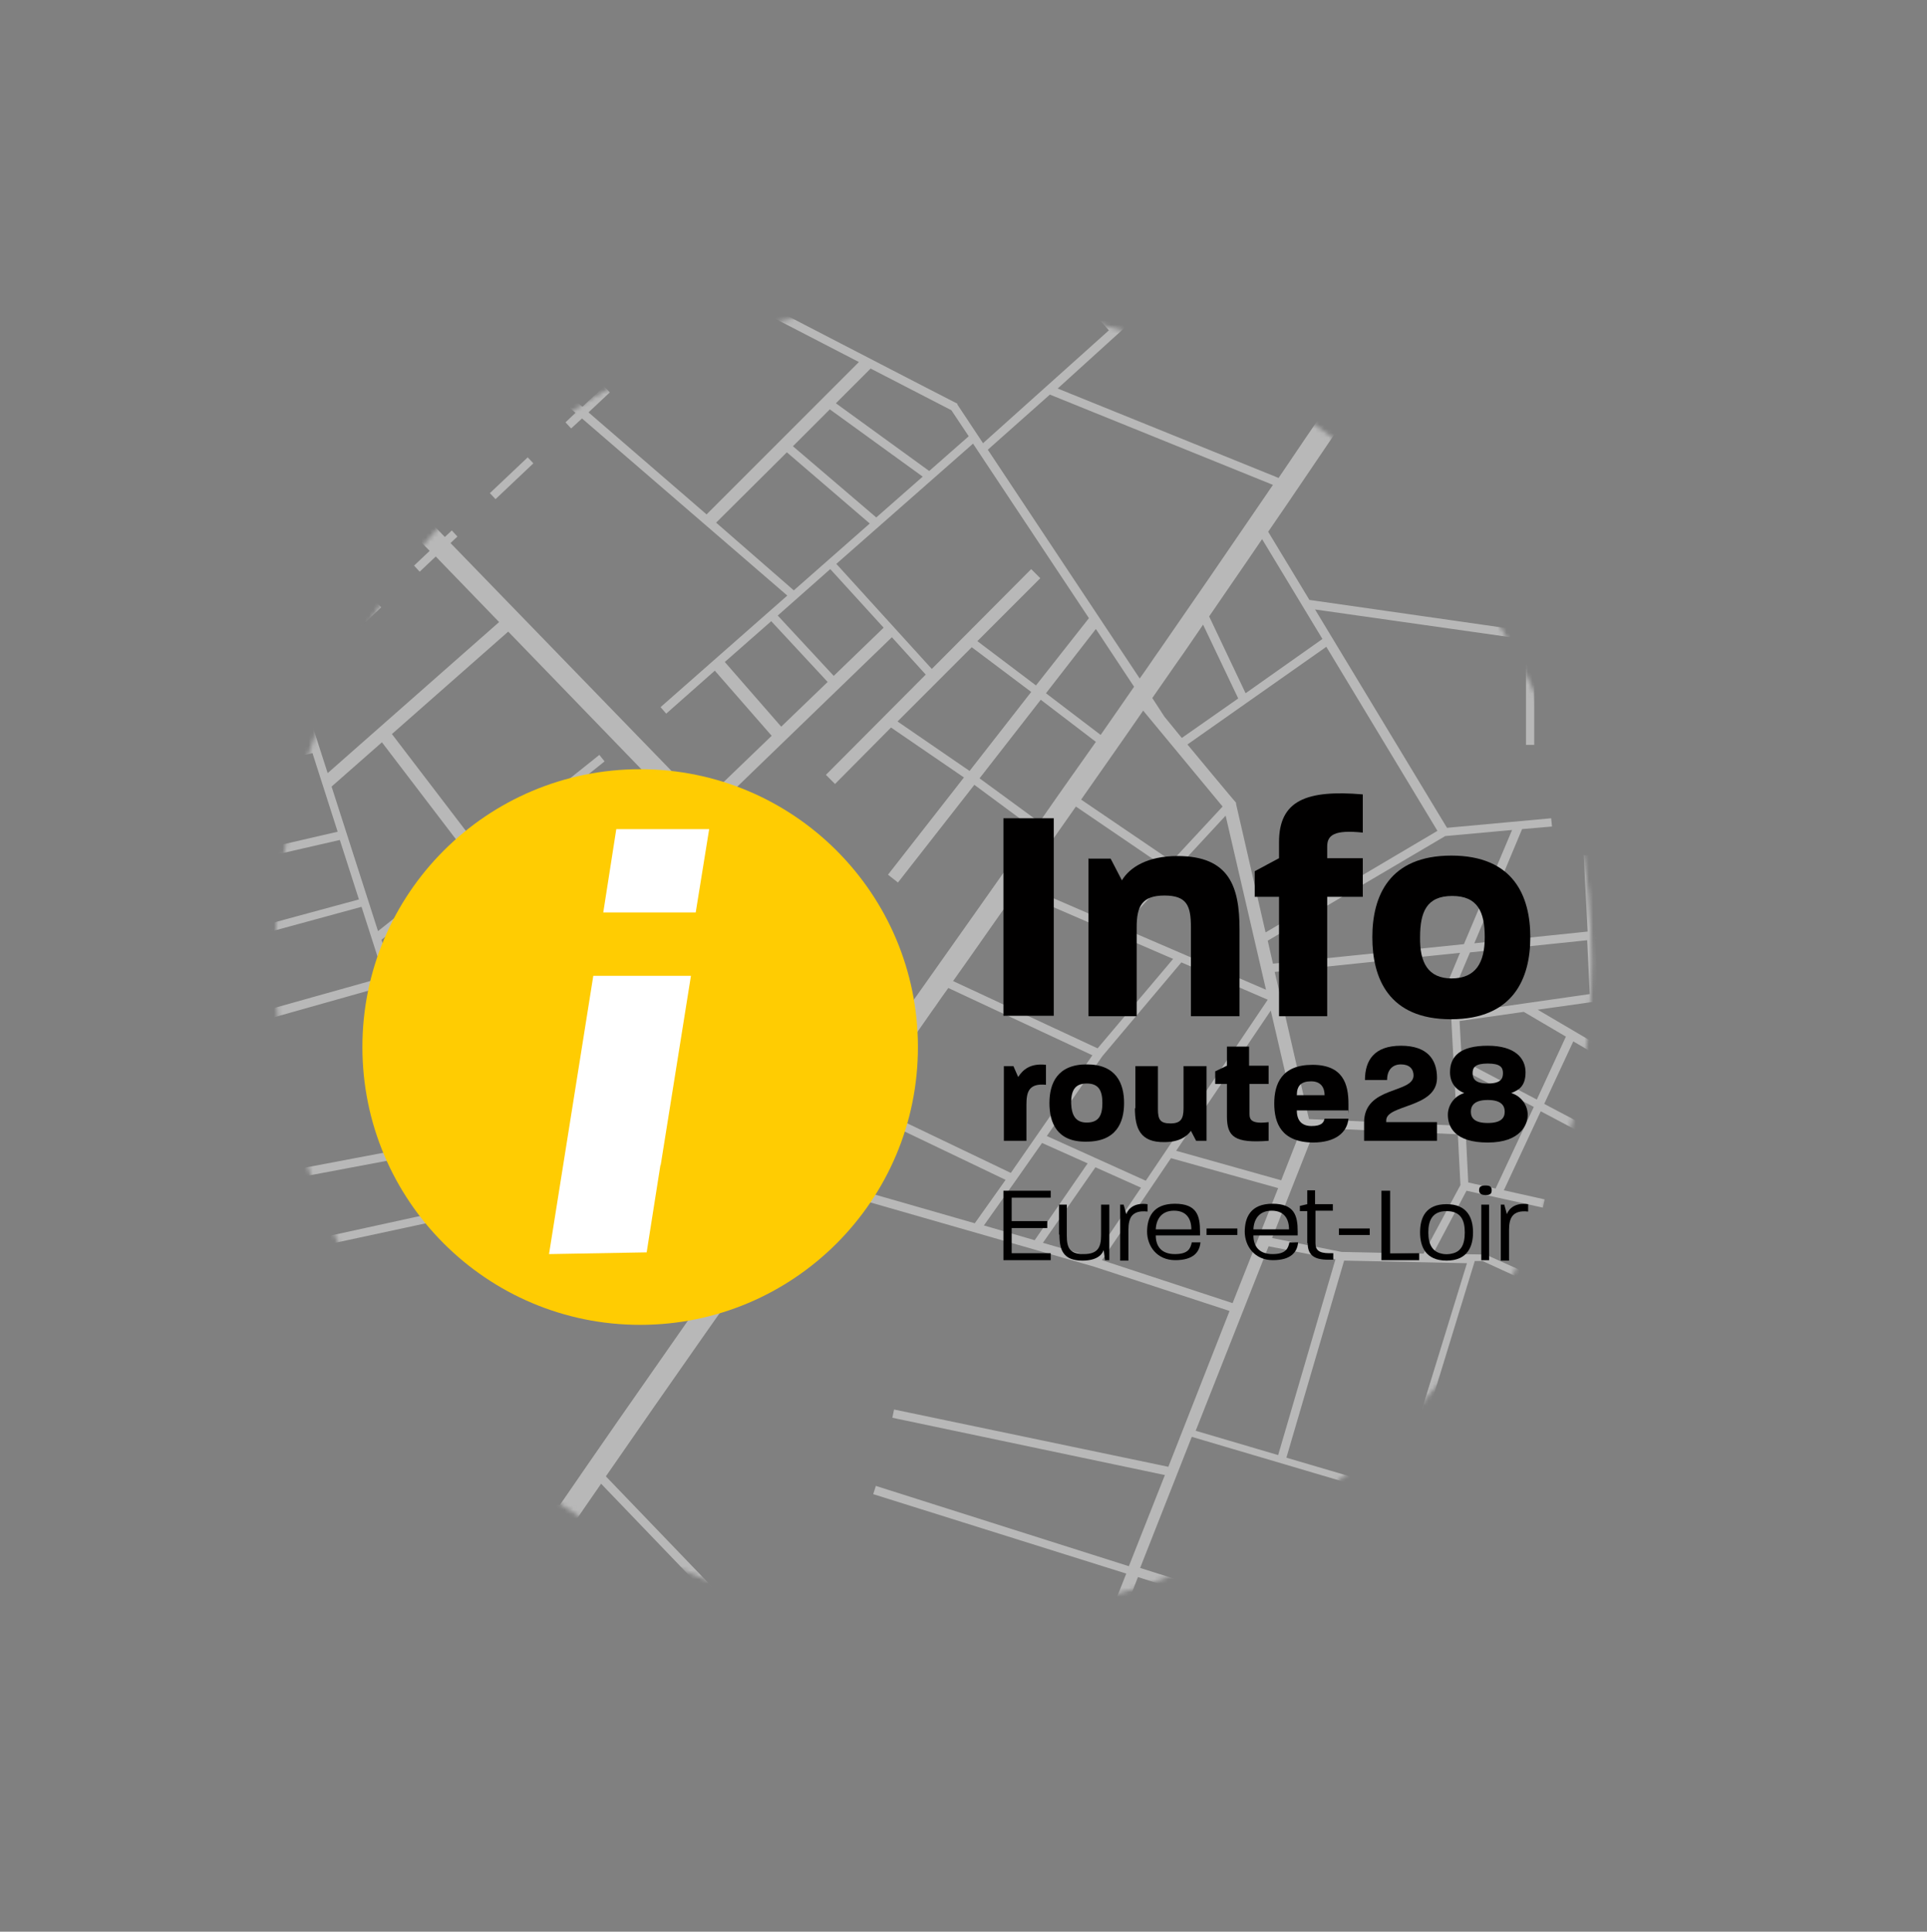 <?xml version="1.0" encoding="UTF-8"?>
<svg xmlns="http://www.w3.org/2000/svg" xmlns:xlink="http://www.w3.org/1999/xlink" version="1.1" viewBox="0 0 444 445">
  <rect x="0" y="0" width="444" height="445" fill="#808080" stroke="none"/>
  <!-- Generator: Adobe Illustrator 29.0.0, SVG Export Plug-In . SVG Version: 2.1.0 Build 186)  -->
  <defs>
    <style>
      .st0 {
        fill: none;
      }

      .st1 {
        mask: url(#mask);
      }

      .st2 {
        fill: #010000;
      }

      .st3 {
        fill: url(#Dégradé_sans_nom_3);
      }

      .st4 {
        clip-path: url(#clippath-1);
      }

      .st5 {
        fill: #fff;
      }

      .st6 {
        opacity: .8;
      }

      .st7 {
        fill: #c6c6c5;
      }

      .st8 {
        clip-path: url(#clippath);
      }

      .st9 {
        fill: #ffcc02;
      }
    </style>
    <clipPath id="clippath">
      <circle class="st0" cx="221.4" cy="235.6" r="212.4"/>
    </clipPath>
    <clipPath id="clippath-1">
      <circle class="st0" cx="221.4" cy="235.6" r="212.4"/>
    </clipPath>
    <radialGradient id="Dégradé_sans_nom_3" data-name="Dégradé sans nom 3" cx="215.1" cy="223.8" fx="215.1" fy="223.8" r="151.7" gradientTransform="translate(0 445.3) scale(1 -1)" gradientUnits="userSpaceOnUse">
      <stop offset="0" stop-color="#fff"/>
      <stop offset="1" stop-color="#1d1d1b"/>
    </radialGradient>
    <mask id="mask" x="-143.4" y="11.3" width="577.2" height="775.7" maskUnits="userSpaceOnUse">
      <g id="SVGID">
        <g class="st4">
          <circle class="st3" cx="215.1" cy="221.5" r="151.7"/>
        </g>
      </g>
    </mask>
  </defs>
  <g id="Calque_2">
    <g class="st8">
      <g class="st1">
        <g class="st6">
          <path class="st7" d="M396.6,600.2l-3.9-20.9,15.3-11.3-1.2-1.6-14.5,10.7-6.6-35.1,22.3-17.3-1.2-1.5-21.5,16.6-6.4-34.4,29-19.6-1.1-1.6-28.3,19.1-13.8-73.6.9-.7-1.2-1.6h-.2c0,.1-7.4-39.4-7.4-39.4,11.2.6,20.8,1.2,27.5,1.6l-3.7,7.9,1.8.8,4-8.6c4.9.3,7.8.5,8,.5h.5l14-4.9-1.6-4.6-13.1,4.5c-4.2-.3-18.6-1.2-37.1-2.2l4-12.4-1.9-.6-4.1,12.9c-21-1.1-47-2.4-69.3-3v-11.4l-23.1-7.3,11.9-30.2,54.8,16.2.6-1.9-6.4-1.9,16.2-52.9h1.8l15.5,7.1-15.3,46.6,1.8.6,15.2-46.4,14.7,6.7-12.1,40.6,2.8.8,5.9-19.6,16.7,6.3-5.1,18.7,1.9.5,5.1-18.6,19,5.7.6-1.9-19-5.7,4.8-17.5,12.7,5.8.8-1.8-65.3-29.4-12.1-.2,7.7-14.5,17.6,3.9.4-1.9-9.4-2.1,8.5-18.2,20,10.6.9-1.7-20.1-10.6,6.7-14.4,41.1,24-5.6,10.9,1.7.9,9.2-18-1.7-.9-2.7,5.3-26.3-15.4,11.9-19.1,10.5-1.5,6.1,6.2,1.4-1.4-34.7-35.4-1.4,1.4,15.2,15.5-19.6,2-.8-17.4h-1.9c0,.1.9,17.6.9,17.6l-26.1,2.7,11-26.3,6.9-.6-.2-1.9-24,2.2-30.4-50.3,48.6,6.9v24.3h1.9v-24l37.1,5.3-9,9,1.4,1.4,9.5-9.5,14.7,10.6,1.1-1.6-14.5-10.4,14.6-14.6-1.4-1.4-14.8,14.8h-.2c0-.1-90.3-13-90.3-13l-9.5-15.7c4.9-7.1,10-14.7,15.3-22.5l36.5,6.3,13.3-54.8-16.2-.8c12-18,21.4-32,23.9-35.7l.7-1-4-2.7-.5.8c-.2.2-4.4,6.4-11,16.1l-57.1,14.2-14.3,12.8-43.9-42.4-1.4,1.4,22,21.2-18.2,17.1-16.8-18.9-1.5,1.3,36.5,41.2-29,26-5.9-8.9v-.2c-.1,0-53.6-27.7-53.6-27.7l3.4-3.2,8.7,5.1,4.8-4.5-1.3-1.4-3.7,3.5-8.7-5.1-4.8,4.5.4.5-42.3-21.9-35.6-30.1-1.3,1.5,31.1,26.2-60.1,36.9-10.6-11,15-53.1-4.7-1.3-15.8,55.8,11.8,12.2-29.3,18C13.6,56.1,3.4,15.8,2.7,12.9l-.3-1-4.7,1.2.2.9c1.1,4.3,22,86.6,34.5,138.5h-1.2c0,.1.2,2,.2,2h1.5c.9,3.8,1.8,7.5,2.7,11l-21.3,4.3.4,1.9,21.4-4.3c1.2,5,2.2,9.5,3.1,13.3,2.1,9.3,4.8,21.8,7.9,36.1l-11.6,3.2.5,1.9,11.4-3.1c1.2,5.4,2.4,11.1,3.6,16.9l-10.4,2.9.5,1.9,10.2-2.9c2.3,10.7,4.6,22.1,7,33.6l-16.4,2.9-5.7-5-1.3,1.5,5.8,5.1,8.1,36.5,17.2-3.6c2.8,13.6,5.5,26.8,8,38.8l-64.4.5-33.1,7.3-10.7,37.8c-9.6-4-18.4-7.7-24-9.7-19.9-7.3-80.3-25.2-82.9-26l-.9-.3-1.4,4.7.9.3c.6.2,62.4,18.5,82.6,25.9,9.4,3.4,28.9,11.7,44.7,18.5l-24.4,34.7,1.6,1.1,13.4-19.1,26.8,10.7.7-1.8-26.4-10.5,10.1-14.3c12.1,5.2,21.6,9.4,21.8,9.5l.7.3h.7c.8-.2,33.8-5.6,75.9-11.9h0c0,.1,1.9-.3,1.9-.3.8-.1,1.7-.2,2.5-.4-31.1,47.8-69.6,108.3-91.9,147.5-31.8,55.8-93.6,189.1-94.2,190.4l-.4.9,4.4,2,.4-.9c.6-1.3,62.3-134.4,94-190.1,3.3-5.8,7-12.2,11-18.8l22,11.9-9.7,13.7-19-12.2-1,1.6,20.6,13.2,45-63.3,83.1,50.1.4.2,50.8-18,1.2,6.3,1.9-.4-1.2-6.6,8.8-3.1,39.2,16.4.8-1.8-39.6-16.5h-.3c0-.1-9.2,3.2-9.2,3.2l-.6-2.9-1.9.4.6,3.2-50.2,17.8-109.4-65.8c16.9-26.9,35.1-55,51.2-79.4,28.8-4.3,60.7-8.8,89-12.3l102.1,108-9.4,6.3,1.1,1.6,9.6-6.4,10.8,11.4,1.4-1.3-25.5-26.9,15.4-12.7,12.9,17.2-6.3,4.2,1.1,1.6,6.4-4.3,12.7,17,1.6-1.2-12.6-16.9,1.7-1.1-1.1-1.6-1.8,1.2-13-17.3,8.5-7-1.2-1.5-8.4,6.9-7.7-10.3-1.6,1.2,7.8,10.4-15.6,12.9-35.6-37.7,21.4-16.6-1.2-1.5-21.5,16.7-49.5-52.4c23.9-2.9,45-5.1,59.3-5.8,22.3-1.1,72,1.1,107.4,3l7.6,40.9-7.5,5.5,1.2,1.6,6.7-5,11.1,59.3-33.3-43,6.1-4.5-1.2-1.6-6.1,4.5-12.5-16.2-1.5,1.2,12.5,16.1-1.7,1.3,1.2,1.6,1.8-1.3,35.7,46,8.7,46.7-28.7,22.2,1.2,1.5,27.9-21.6,6.5,35-15.3,11.3,1.2,1.6,14.6-10.8,4,21.2c-24.9,22.4-83,75.2-103.1,98.2-17.2,19.6-61.3,84.8-61.7,85.5l2.4,1.6c.4-.7,44.4-65.7,61.5-85.2,6.4-7.3,16.7-17.7,28.6-29.2l33.1-4.4,8.2-2,18.3,12.9h25.3v-1.9h-24.7l-16.4-11.5,41.3-10.1-.5-1.9-43,10.5-9.6-6.8-1.1,1.6,8.2,5.8-6.4,1.5-30.4,4.1c35.4-34,82.8-76.2,83.5-76.8l-1.9-2.2c-.6.2-4.3,3.5-10.3,8.8ZM387.7,331.8l-16.7-6.3,5.6-18.7,16,7.3-4.9,17.7ZM278.9,57.8l5.7,3.9,1.1-1.6-5.3-3.6,3.3-3,36.4,19c-3.9,5.7-7.8,11.5-11.8,17.3l-45.9-17.3,16.5-14.7ZM335.7,259.3l-34.1-1.5-6.5-28.3h0c0-.1-.1-.1-.1-.1l-1.3-5.5,42.7-4.4-2.5,6,1.8,33.8ZM284,300.2l-30.1-9.9,15.9-23.5,24.7,6.9-10.5,26.5ZM71.3,171.6l-18.4,4.4.5,1.9,18.6-4.4,5.8,18.1-16.9,3.9.4,1.9,17-3.9,4.4,13.7-31,8.4c-3.1-14.3-5.8-26.7-7.9-35.9-.9-3.8-1.9-8.2-3.1-13.2l27.1-5.4,3.5,10.5ZM181.3,104.2l19.1,16.4-17.5,15.4-17.9-15.6,16.3-16.2ZM191.3,131.1l12.3,13.5-11.5,11.1-12.9-13.9,12.1-10.7ZM177.7,143.1l13,14-10.7,10.3-13-14.9,10.7-9.4ZM205.5,146.8l7.8,8.6-23,23.1,2.1,2.1,12.9-13,16.8,11.5-17.5,22.4,2.3,1.8,17.6-22.5,13.8,10.2c-8.5,12.1-17.7,25.1-27.1,38.4-.9,1.2-1.7,2.4-2.6,3.7l-44.6-46.2,41.5-40.1ZM223.9,149.1l13.7,10.3-14.2,18.2-16.6-11.4,17.1-17.1ZM264,272l-22.8-10.3,12.8-18.4,18.2-21.6,19.9,8.6-28.1,41.7ZM199.7,254.3c5.2-7.4,10.4-14.7,15.4-21.9l.3-.4c1-1.5,2.1-3,3.1-4.4l33.2,15.5-18.8,27.1-33.2-15.9ZM88.5,225.1l-32.8,9.2c-1.2-5.8-2.4-11.5-3.6-16.9l31.2-8.5,5.2,16.2ZM109.6,199.1l20.1,22.8-34.4,17.7-7.4-23.1,21.7-17.4ZM100.8,263.2l-37.5,7.1c-2.4-11.6-4.8-23.1-7.1-34l33-9.3,11.6,36.2ZM125.2,227.5l7.1,11.8-29.8,23-6.4-19.9,29.1-14.9ZM101.4,265.1l4.2,13.1-38.9,8.5c-1-4.8-2-9.7-3-14.5l37.7-7.1ZM107,279.9l25.2-4.9-.4-1.9-24.3,4.7-4.3-13.5,30.1-23.3,9.8,19.1,1.7-.9-9.9-19.4,42.8-31.8,9.3,9.5-27.6,44,1.6,1,8.1-13,21,9.8c-22.2,31.5-44.5,63.2-61.1,87.4l-49.9.4c-3.6-17.7-7.8-38-12.1-58.6l40-8.6ZM121.2,358.2c-7.6,11.2-17,25.2-27.2,40.7-1.4.2-2.8.4-4.2.6-1.5-7.3-5.1-25-9.7-47.5l45.5-.4c-1.5,2.4-2.9,4.5-4.4,6.6ZM205.9,237.1c-4.8,6.8-9.7,13.8-14.6,20.7l-21-9.8,18.2-29,17.4,18.1ZM78.6,368.8l-36.5,2v1.9c0,0,36.9-2,36.9-2,2.8,13.7,4.9,24.3,6,29.6-39.3,5.9-70.6,10.9-75,11.6-3.9-1.7-22.1-9.7-39.5-17.1l10.1-35.6,29.5-6.6,65.1-.5c1.2,5.9,2.3,11.5,3.4,16.7ZM176.3,206.6l-18.4,13.7-12.5-11.7,15.2-18.1,15.7,16.1ZM144.2,210.1l12.1,11.4-22.4,16.6-6.9-11.5,6-3.1,11.2-13.4ZM252.9,241.5l-33.3-15.5c5-7,9.8-14,14.6-20.7l36.1,15.6-17.4,20.6ZM235.3,203.7c4.4-6.2,8.6-12.2,12.6-17.9l20.7,14.1-12.1,13-21.2-9.2ZM239.5,189.4l-13.8-10.1,14.1-18.1,12.7,9.7c-4.1,5.8-8.5,12-13,18.5ZM158.6,188.4l-26.6,31.7-20.1-22.8,27.4-21.9-1.2-1.5-27.4,21.9-20.4-26.7,26.8-23.6,41.5,42.9ZM88,171l20.3,26.6-21.2,16.9-10.7-33.3,11.6-10.2ZM100.5,398c9.3-14,17.8-26.7,24.8-37,4-5.8,8.4-12.3,13.2-19.2l43.3,45.1c-26.1,3.2-54.9,7.2-81.3,11.1ZM198.5,255.9l33.2,15.9-7.1,10-36.9-10.6c3.6-5.1,7.2-10.2,10.8-15.3ZM233.5,272.7h0l.5-.7h0l6.1-8.7,10.5,4.7-12.2,17.7-11.7-3.4,6.8-9.6ZM252.4,268.9l10.5,4.7-10.9,16.1-11.7-3.4,12.1-17.4ZM295.2,271.9l-24.2-6.8,21.8-32.3,6.6,28.4-4.2,10.7ZM291.7,228l-33.2-14.3,23.9-25.8,9.3,40.1ZM270,198.4l-20.9-14.2c5.1-7.3,9.9-14.1,14.3-20.5l18.3,22.1-11.7,12.6ZM268.3,165.1l-2.8-4.3c2-2.9,3.9-5.6,5.7-8.2,1.8-2.5,3.8-5.5,6-8.7l8.1,17-13,9.1-4-4.9ZM260.9,73.9l46.4,17.5c-4.3,6.3-8.6,12.6-12.7,18.7l-50.9-20.6,17.2-15.6ZM253.6,169.3l-12.6-9.6,11.5-14.8,8.8,13.3c-2.4,3.5-5,7.2-7.7,11.1ZM238.7,157.9l-13.5-10.2,14.5-14.5-2.1-2.1-22.9,23-22-24.2,31.5-27.7,26.7,40.2-12.2,15.5ZM201.9,119.2l-19.2-16.4,8.5-8.5,21.4,15.5-10.7,9.4ZM162.8,118.5l-27.2-23.5,4.9-4.6-1.3-1.4-5,4.7-9.9-8.5,27-25.9,46.6,24.1-35.1,35.1ZM136.7,70.5l-7.7-5.2,11.8-11.3,8.5,4.4-12.6,12.1ZM127.4,64.2l-10.7-7.2,11.7-9.5,10.6,5.5-11.6,11.2ZM135.3,71.9l-12.6,12-13.2-10.4-16.8-14.4,12.4-7.6,30.2,20.4ZM108.9,75.6l13.2,10.4,10.5,9.1-2.3,2.2,1.3,1.4,2.5-2.3,47.3,40.8-29.2,25.7,1.3,1.5,11.2-9.9,13.1,15-16,15.4-58-59.8,1.6-1.5-1.3-1.4-1.6,1.5-21.3-22,27.7-26.1ZM99,126.9l-3.6,3.4,1.3,1.4,3.7-3.5,14.6,15.1-39.5,34.8-8.6-26.7h.5l-.2-1.9h-.9c0,.1-5.9-18.1-5.9-18.1l29.8-13.4,8.8,8.9ZM58.6,132.1l5.7,17.6-9.1.8.2,1.9,9.5-.8,2.4,7.6-27,5.4c-.8-3.3-1.6-6.9-2.5-10.6l5.6-.5-.2-1.9-5.9.5c-.7-3-1.5-6.1-2.3-9.3l23.6-10.7ZM32.4,504.2l23.9,13.7-9.5,13.3-22.9-13.2c2.8-4.5,5.6-9.1,8.5-13.8ZM284.1,370.3v9.9c-10.7-.3-20.4-.4-28.4-.3l6.5-16.6,21.9,7ZM259.5,362.5l-6.9,17.5c-1.9,0-3.6.1-5.2.2-15,.7-37.7,3.1-63.2,6.3l-44.6-46.4c13.6-19.7,30.1-43.2,47-67.1l65.5,18.8,31.2,10.2-14.1,35.9-63.2-13.2-.4,1.9,62.8,13.2-8.3,21-58.3-18.5-.6,1.9,58.3,18.3ZM292.3,287.1l15.4,3-13.2,45.1-19-5.6,16.8-42.5ZM321.9,343.3l-25.5-7.5,13.3-45.4,28.3.6-16.1,52.3ZM328,288.8l-18.9-.4-16-3.2,9.2-23.3.2-.4-.4-1.7,33.8,1.5.6,11.7-8.5,15.8ZM344.6,273.8l-6.3-1.4-1.3-26,16.4,8.6-8.8,18.8ZM354.1,253.3l-17.3-9.1-.5-9,14.8-2.1,9.7,5.7-6.7,14.5ZM376.6,245.7l-22.3-13.1,33.4-4.7-11.1,17.8ZM388.9,214.2l10,10.2-30.7,4.4-.6-12.4,21.3-2.2ZM365.7,216.6l.6,12.4-30,4.3-.4-7.3,2.8-6.6,27-2.8ZM337.3,217.5l-44,4.5-1.2-5.3,40.9-24.1,15.4-1.4-11.1,26.3ZM291.6,214.8l-6.8-29.6v-.3c-.1,0-11.2-13.4-11.2-13.4l32-22.5,25.6,42.4-39.6,23.4ZM304.7,147.2l-17.7,12.5-8.4-17.7c3.6-5.3,7.8-11.3,12.2-17.8l13.9,23ZM317.8,84.6l6.8.5-4.1,15.2-12-2.1c3.1-4.5,6.2-9.1,9.3-13.6ZM338.4,86l-3.2,16.8-12.8-2.2,4.2-15.4,11.8.8ZM342.3,104l-5.2-.9,3.3-17,6.2.4-4.3,17.5ZM354.6,53.2l-7.6,31.5-28-2c7.2-10.5,14.2-20.9,20.6-30.3l15,.8ZM294.1,44.2l54.5-13.5c-7.3,10.7-17,25-27.3,40.2l-36-18.8,8.8-7.9ZM238.5,54l18.3-17.2,20.5,19.8-20.3,18.2-18.5-20.8ZM241.9,90.9l51.4,20.8c-10.5,15.4-20,29.2-26.1,38-1.5,2.1-3,4.4-4.6,6.6l-35-52.7,14.3-12.7ZM223.2,100.5l-9.1,8-21.5-15.6,8-8,18.6,9.6,4,6ZM122.4,44.4h0l4.2,2.2-11.6,9.3-8.1-5.5,13.1-8,2.4,2ZM91,60.2l16.4,14.1-27.6,25.9-20.1-20.8,31.3-19.2ZM55.4,82l33.3,34.3-54.2,24.5c-3.1-12.5-6.5-26.3-9.9-40l30.8-18.8ZM62,287.9l-15.4,4-3.6-16,15.9-2.8c1,4.9,2,9.8,3.1,14.8ZM50.5,309.8l-3.6-16.1,15.4-4c1.2,5.6,2.3,11.3,3.5,16.8l-15.3,3.3ZM14.4,533.8c2.7-4.6,5.6-9.3,8.5-14.1l22.8,13.2-9.2,12.9-22.1-12ZM69.5,499.4l-12,16.9-24-13.8c3.7-5.9,7.4-11.9,11.3-18l24.7,14.9Z"/>
          <polygon class="st7" points="-5.6 215.7 -11.3 206.6 37.1 196.6 36.7 194.7 -12.4 204.8 -16.7 197.9 -16.7 190.9 32.8 180.5 32.4 178.6 -16.7 188.9 -16.7 157.7 -16.6 158.8 -4.6 157.7 -4.7 155.8 -16.7 156.8 -16.7 152.8 -18.6 152.8 -18.6 198.4 -7.3 216.7 -5.6 215.7"/>
          <rect class="st7" x="392.1" y="631.9" width="17" height="1.9" transform="translate(-299.4 366.6) rotate(-36.8)"/>
          <rect class="st7" x="390.3" y="168.4" width="19" height="1.9" transform="translate(-33.8 147.5) rotate(-20.1)"/>
          <rect class="st7" x="384.2" y="186" width="23.2" height="1.9" transform="translate(-9.8 22.4) rotate(-3.2)"/>
          <rect class="st7" x="399" y="399.6" width="1.9" height="16.8" transform="translate(-66.5 738) rotate(-80.9)"/>
          <rect class="st7" x="-82.4" y="162.3" width="5.8" height="1.9" transform="translate(-14.6 -6.3) rotate(-5)"/>
          <rect class="st7" x="-40.7" y="158.4" width="12" height="1.9" transform="translate(-14.1 -2.4) rotate(-5)"/>
          <rect class="st7" x="146.9" y="76.4" width="12" height="1.9" transform="translate(-11.4 126.1) rotate(-43.3)"/>
          <rect class="st7" x="-64.6" y="160.5" width="12" height="1.9" transform="translate(-14.3 -4.5) rotate(-5)"/>
          <rect class="st7" x="111.9" y="109.4" width="12" height="1.9" transform="translate(-43.6 111) rotate(-43.4)"/>
          <rect class="st7" x="76.8" y="142.5" width="12" height="1.9" transform="translate(-75.9 96) rotate(-43.4)"/>
          <rect class="st7" x="7.3" y="154.2" width="12" height="1.9" transform="translate(-13.5 1.8) rotate(-5)"/>
          <rect class="st7" x="205.1" y="35.3" width="10.7" height="1.9" transform="translate(32.7 154.6) rotate(-43.4)"/>
          <rect class="st7" x="189.5" y="50" width="10.7" height="1.9" transform="translate(18.3 147.9) rotate(-43.4)"/>
          <rect class="st7" x="221.3" y="22.3" width="5.8" height="1.9" transform="translate(45.4 160.5) rotate(-43.4)"/>
          <polygon class="st7" points="326.9 455.2 317.7 462 318.8 463.7 320.4 462.7 320.3 462.5 328.1 456.8 326.9 455.2"/>
          <rect class="st7" x="368.6" y="413.1" width="11.7" height="1.9" transform="translate(-158.2 581.3) rotate(-65.3)"/>
          <rect class="st7" x="234.6" y="558.5" width="1.9" height="11.7" transform="translate(-371.8 493) rotate(-60.6)"/>
          <polygon class="st7" points="318.5 481.1 327.6 475.1 326.3 472.8 324.6 473.8 325 474.5 317.5 479.5 318.5 481.1"/>
          <polygon class="st7" points="268.9 512 267.5 512.9 259.2 509.5 258.5 511.3 267.7 515.1 270 513.6 268.9 512"/>
          <rect class="st7" x="241.8" y="497.9" width="1.9" height="11.7" transform="translate(-315.6 535.6) rotate(-67.5)"/>
          <rect class="st7" x="388.1" y="370.7" width="11.7" height="1.9" transform="translate(-108.3 574.2) rotate(-65.3)"/>
          <rect class="st7" x="398.4" y="350.2" width="10" height="1.9" transform="translate(-84.2 570.9) rotate(-65.3)"/>
          <polygon class="st7" points="204.2 505.6 200.5 506.9 202.2 516.1 204.1 515.8 202.7 508.2 204.8 507.4 204.2 505.6"/>
          <rect class="st7" x="214.3" y="547" width="1.9" height="11.7" transform="translate(-372.2 469.5) rotate(-60.6)"/>
          <rect class="st7" x="215.1" y="499.5" width="11.7" height="1.9" transform="translate(-157.7 105.6) rotate(-20)"/>
        </g>
      </g>
    </g>
  </g>
  <g id="Calque_1">
    <circle class="st9" cx="147.5" cy="241.2" r="64"/>
    <path class="st5" d="M152.2,268.6v-.4l-3.2,20.3-22.5.4,10.2-64.1h22.5l-7,43.8h0Z"/>
    <polyline class="st5" points="163.4 191 163.4 191 160.3 210.2 139 210.2 142 191 163.4 191"/>
    <g>
      <path class="st2" d="M231.2,188.5h11.6v45.5h-11.6v-45.5Z"/>
      <path class="st2" d="M250.9,197.8h5l2.6,5c1.8-3,5.9-5.6,12.8-5.6,12,0,14.3,7.1,14.3,16.9v20h-11.2v-20.5c0-4.9-.9-7.3-6.1-7.3s-6.4,2.5-6.4,7.3v20.5h-11.1v-36.4h0Z"/>
      <path class="st2" d="M294.7,206.6h-5.6v-5.9l5.6-3v-3.7c0-9.6,6.3-12.1,19.3-11v8.8c-6.6-.7-8.2.6-8.2,3.2v2.7h8.2v8.9h-8.2v27.5h-11.1v-27.6h0Z"/>
      <path class="st2" d="M316.2,215.9c0-9.5,3.9-18.8,18.2-18.8s18.2,9.3,18.2,18.8-3.9,18.9-18.3,18.9-18.1-9.5-18.1-18.9ZM334.4,225.4c5.7,0,7.7-3.7,7.7-9.5s-1.6-9.5-7.5-9.5-7.4,3.7-7.4,9.5c-.1,5.8,1.8,9.5,7.3,9.5Z"/>
    </g>
    <path class="st2" d="M231.1,245.6h2.4l1.1,2.5c1.1-1.7,2.8-3.2,6.4-2.8v4.6c-4-.4-4.5,1.7-4.5,4.6v8.3h-5.2v-17.2h-.1Z"/>
    <path class="st2" d="M241.8,254.1c0-4.5,1.8-8.9,8.6-8.9s8.6,4.4,8.6,8.9-1.8,8.9-8.7,8.9c-6.8.1-8.5-4.4-8.5-8.9ZM250.4,258.6c2.8,0,3.6-1.7,3.6-4.5s-.8-4.5-3.6-4.5-3.6,1.7-3.6,4.5c.1,2.8,1,4.5,3.6,4.5Z"/>
    <path class="st2" d="M261.6,255.3v-9.7h5.2v9.9c0,2.4.5,3.3,2.9,3.3s3-1.1,3-3.5v-9.7h5.3v17.2h-2.4l-1.2-2.3c-.9,1.3-2.7,2.6-6.1,2.6-5.6.1-6.8-3.2-6.8-7.8Z"/>
    <path class="st2" d="M282.7,257.2v-7.5h-2.7v-2.9l2.7-1.3v-4.4h5.1v4.4h4.5v4.2h-4.4v6.9c0,1.3.4,2.4,4.4,1.9v4.3c-7.8.6-9.6-.9-9.6-5.6Z"/>
    <path class="st2" d="M293.6,254.2c0-4.5,1.7-8.9,8.8-8.9s8.3,4.5,8.3,9,0,1-.1,1.5h-11.8c0,2.3,1.1,3.6,3.4,3.6s2.8-.8,3-1.7h5.5c-.3,3.2-3,5.5-8.2,5.5-7.3-.1-8.9-4.5-8.9-9ZM305.2,252.3c0-1.7-.8-3.2-3.1-3.2s-3.3,1-3.3,3.2h6.4Z"/>
    <path class="st2" d="M325.7,247.8c0-1.6-1-2.6-2.9-2.6s-3.2,1.2-3.2,3.6h-5.1c0-4.5,2.1-7.9,8.3-7.9s8.3,3.3,8.3,7.4c0,7-11.7,6.1-11.7,9.8v.4h11.7v4.3h-16.8v-4.2c0-8.5,11.4-6.6,11.4-10.9Z"/>
    <path class="st2" d="M333.6,256.8c0-2.1,1.4-4.3,3.8-5-2.1-.8-3.3-2.5-3.3-4.8,0-3.7,2.4-6.1,8.7-6.1s8.7,2.9,8.7,6.1-1.5,4.1-3.3,4.8c2.3.7,3.8,2.8,3.8,5s-1.6,6.4-9.2,6.4-9.2-3.6-9.2-6.4ZM342.8,258.7c3.1,0,3.9-1.2,3.9-2.6s-.8-2.7-3.9-2.7-3.9,1.3-3.9,2.7.8,2.6,3.9,2.6ZM342.8,249.6c3,0,3.5-1.1,3.5-2.4s-.6-2.2-3.5-2.2-3.5.9-3.5,2.2.6,2.4,3.5,2.4Z"/>
    <path class="st2" d="M231.2,274.3h10.9v1.6h-9v5.4h8.2v1.6h-8.2v5.8h9v1.6h-10.9v-16.1Z"/>
    <path class="st2" d="M244,284.4v-6.9h1.8v7.1c0,2.8.6,4.3,3.9,4.3s4-1.6,4-4.4v-7h1.9v12.8h-1l-.3-2.3c-.5,1.3-1.9,2.4-4.9,2.4-4.4,0-5.3-2.4-5.3-6Z"/>
    <path class="st2" d="M258,277.5h.9l.6,2.2c.5-1.3,1.9-2.7,4.9-2.3v1.7c-3.6-.4-4.4,1.5-4.4,4.2v7.1h-1.9v-12.9h0Z"/>
    <path class="st2" d="M264.3,283.8c0-3.3,1.3-6.5,6.4-6.5s5.8,2.8,5.8,6.4v.9h-10.2c0,2.5,1.3,4.3,4.4,4.3s3.6-1.3,3.9-2.7h2c-.2,2.2-1.6,4.1-5.8,4.1s-6.5-3.2-6.5-6.6ZM274.5,283.2c0-2.4-1.1-4.3-4-4.3s-4.1,2-4.2,4.3h8.2Z"/>
    <path class="st2" d="M278,283h7.1v1.5h-7.1v-1.5Z"/>
    <path class="st2" d="M286.8,283.8c0-3.3,1.3-6.5,6.4-6.5s5.8,2.8,5.8,6.4v.9h-10.2c0,2.5,1.3,4.3,4.4,4.3s3.6-1.3,3.9-2.7h2c-.2,2.2-1.6,4.1-5.8,4.1s-6.5-3.2-6.5-6.6ZM297,283.2c0-2.4-1.1-4.3-4-4.3s-4.1,2-4.2,4.3h8.2Z"/>
    <path class="st2" d="M301.2,286.5v-7.5h-1.7v-1.2l1.7-.4v-3.2h1.8v3.2h4.1v1.5h-4v7.5c0,1.5.7,2.3,3.2,2.3h.9v1.5c-.4,0-.8,0-1.1,0-3.4,0-4.8-1.1-4.8-3.9Z"/>
    <path class="st2" d="M308.5,283h7.1v1.5h-7.1v-1.5Z"/>
    <path class="st2" d="M318.3,274.3h2v14.4h6.7v1.6h-8.7v-16h0Z"/>
    <path class="st2" d="M327.2,283.9c0-3.4,1.3-6.5,6.1-6.5s6.1,3.2,6.1,6.5-1.3,6.5-6.1,6.5-6.1-3.2-6.1-6.5ZM333.3,288.9c3.4,0,4.2-2.2,4.2-5s-.9-4.9-4.2-4.9-4.2,2.2-4.2,4.9.9,5,4.2,5Z"/>
    <path class="st2" d="M342.3,273.1c.9,0,1.4.2,1.4,1.1s-.5,1.1-1.4,1.1-1.5-.3-1.5-1.1c0-.9.5-1.1,1.5-1.1ZM341.3,277.5h1.8v12.8h-1.8v-12.8Z"/>
    <path class="st2" d="M345.7,277.5h.9l.6,2.2c.5-1.3,1.9-2.7,4.9-2.3v1.7c-3.6-.4-4.4,1.5-4.4,4.2v7.1h-1.9v-12.9h0Z"/>
  </g>
</svg>